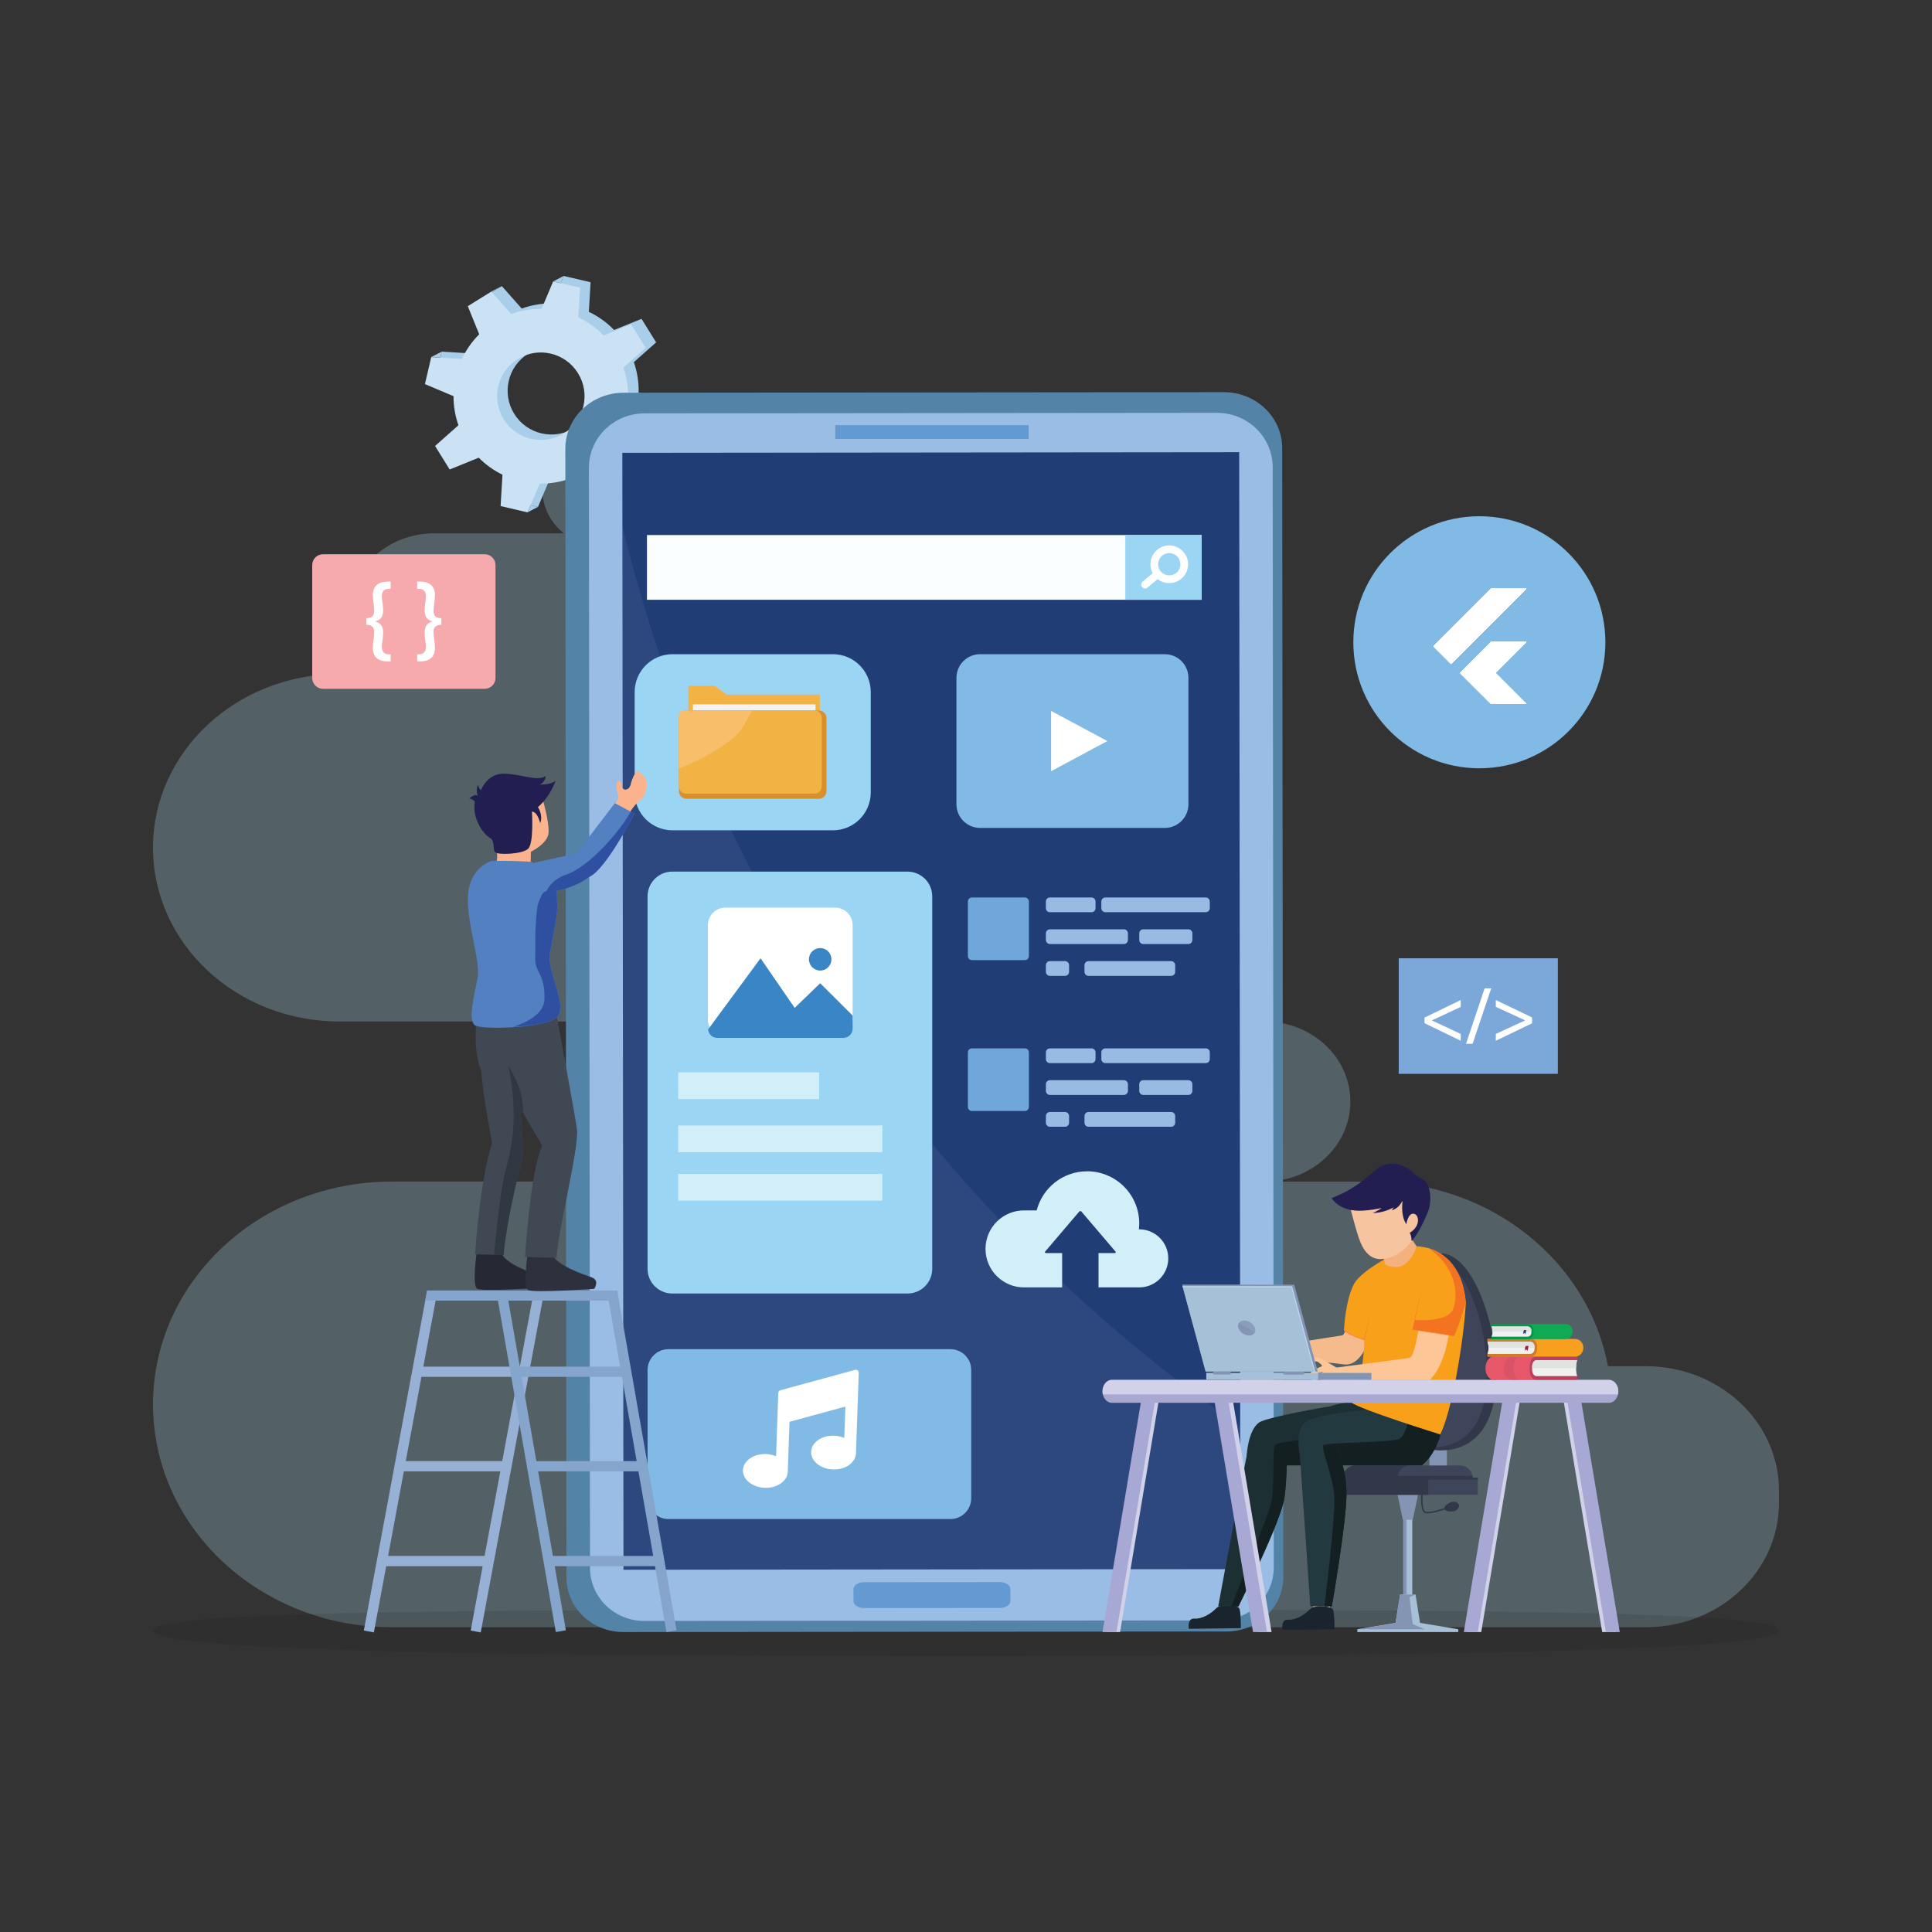 <?xml version="1.0" encoding="UTF-8"?> <!-- Generator: Adobe Illustrator 27.1.1, SVG Export Plug-In . SVG Version: 6.00 Build 0) --> <svg xmlns="http://www.w3.org/2000/svg" xmlns:xlink="http://www.w3.org/1999/xlink" version="1.1" id="Layer_1" x="0px" y="0px" viewBox="0 0 1080 1080" style="enable-background:new 0 0 1080 1080;" xml:space="preserve"><rect x="0" y="0" width="1080" height="1080" fill="#333333" stroke="none"/> <style type="text/css"> .st0{opacity:0.41;} .st1{opacity:0.65;fill:#AFE2F8;} .st2{opacity:0.15;fill:#231F20;} .st3{fill:#A9CEE9;} .st4{fill:#CAE2F3;} .st5{fill:#81BAE5;} .st6{fill:#F6AAAD;} .st7{fill:#FFFFFF;} .st8{fill:#7CA8D9;} .st9{fill:#5483A8;} .st10{fill:#99BDE4;} .st11{fill:#203D76;} .st12{fill:#639AD2;} .st13{opacity:0.06;fill:#FFFFFF;} .st14{fill:#9AD5F4;} .st15{fill:#D2EEF8;} .st16{fill:#3A85C6;} .st17{fill:#F3B344;} .st18{fill:#F2F2F2;} .st19{fill:#D8902F;} .st20{fill:#F8BE69;} .st21{fill:#FBFEFF;} .st22{fill:#97BBE3;} .st23{fill:#70A7DA;} .st24{fill:#97B0D6;} .st25{fill:#85A5CC;} .st26{fill:#262934;} .st27{fill:#2E313D;} .st28{fill:#FADDB8;} .st29{fill:#FAB38C;} .st30{fill:#404853;} .st31{fill:#5280C1;} .st32{fill:#303841;} .st33{fill:#221E52;} .st34{fill:#2F50A0;} .st35{fill:#A6C0D7;} .st36{fill:#8495B4;} .st37{fill:#3E445A;} .st38{fill:#32384A;} .st39{fill:#FCCFC0;} .st40{fill:#1A242E;} .st41{fill:#F6BB8C;} .st42{fill:#1C3034;} .st43{fill:#131F21;} .st44{fill:#223A3F;} .st45{fill:#F9A01B;} .st46{fill:#FCC697;} .st47{fill:#F37321;} .st48{fill:#F3B17F;} .st49{fill:#E0BC9B;} .st50{fill:#D1D1E9;} .st51{fill:#A8A8D4;} .st52{fill:#A8A8D1;} .st53{opacity:0.2;fill:#A6C0D7;} .st54{fill:#BBD6F0;} .st55{fill:#E7576A;} .st56{opacity:0.46;fill:#C94F64;} .st57{fill:#BD3E5D;} .st58{fill:#EEF1EF;} .st59{opacity:0.83;fill:#DDE0DD;} .st60{fill:#F89F1E;} .st61{fill:#CF7B29;} .st62{fill:#A11C3C;} .st63{fill:#10AA53;} .st64{fill:#009748;} .st65{fill:#224093;} .st66{fill:#F7C4A0;} .st67{clip-path:url(#SVGID_00000084495181356930365650000011650958402592979341_);} .st68{clip-path:url(#SVGID_00000040554496940897151380000000884048997871087020_);fill:#FFFFFF;} .st69{clip-path:url(#SVGID_00000080176260333929251920000016665009844739847103_);fill:#FFFFFF;} .st70{clip-path:url(#SVGID_00000044177608886975908290000012941747288191430072_);fill:#FFFFFF;} .st71{clip-path:url(#SVGID_00000004537765026555506950000003696400886957050529_);} </style> <g> <g> <g> <g class="st0"> <path class="st1" d="M85.54,473.87L85.54,473.87c0-53.65,46.65-97.15,104.2-97.15h21.74c-10.17-8.21-16.61-20.32-16.61-33.84v0 c0-24.71,21.49-44.75,47.99-44.75h72.34c-7.32-5.87-11.97-14.55-11.97-24.26c0-17.68,15.38-32.02,34.34-32.02h181.64 c18.97,0,34.34,14.33,34.34,32.02s-15.38,32.02-34.34,32.02H451.2c-12.66,8.06-20.98,21.61-20.98,36.99v0 c0,13.52,6.44,25.63,16.61,33.84h111.86c57.55,0,104.2,43.5,104.2,97.15l0,0c0,53.65-46.65,97.15-104.2,97.15h148.18 c26.51,0,47.99,20.03,47.99,44.75c0,24.71-21.49,44.75-47.99,44.75h60.38c65.97,0,120.73,44.59,131.59,103.2h21.14 c41.13,0,74.48,31.09,74.48,69.44v7.03c0,38.35-33.34,69.44-74.48,69.44H767.24H267.38h-48.25 c-73.78,0-133.59-55.77-133.59-124.56v0c0-68.79,59.81-124.56,133.59-124.56h233.87c-26.51,0-47.99-20.03-47.99-44.75 c0-24.71,21.49-44.75,47.99-44.75H189.74C132.19,571.02,85.54,527.53,85.54,473.87z"></path> <path class="st1" d="M616.54,305.9c-17.23,0-31.2-14.34-31.2-32.02c0-17.68,13.97-32.02,31.2-32.02 c17.23,0,31.2,14.33,31.2,32.02C647.74,291.56,633.77,305.9,616.54,305.9z"></path> </g> <path class="st2" d="M994.46,911.45c0,11.89-208.03,14.28-459.02,14.28c-250.99,0-449.89-2.39-449.89-14.28 c0-11.89,203.38-11.52,454.37-11.52C790.91,899.93,994.46,899.56,994.46,911.45z"></path> </g> <g> <g> <path class="st3" d="M357.01,219.45c0.12-5.7-0.75-11.47-2.68-17.02l12.45-11.04l-8.16-13.15l-15.34,6.22 c-4.12-4.27-8.92-7.67-14.12-10.14l0.99-16.54l-15.06-3.53l-6.48,15.34c-5.7-0.05-11.44,0.89-16.97,2.89l-11.12-12.55 l-13.15,8.16l6.38,15.73c-4.07,4.05-7.33,8.73-9.7,13.78l-17.12-1.03l-3.53,15.07l15.98,6.76c-0.01,5.45,0.89,10.95,2.76,16.25 l-13.07,11.59l8.16,13.15l16.25-6.6c3.91,3.96,8.41,7.15,13.26,9.52l-1.05,17.52l15.06,3.53l6.8-16.08 c5.46,0.08,10.96-0.76,16.29-2.56l11.5,12.97l13.15-8.16l-6.44-15.88c4.15-3.99,7.49-8.61,9.95-13.61l16.93,1.02l3.53-15.07 L357.01,219.45z M321.09,239.21c-11.47,7.12-26.53,3.59-33.65-7.89c-7.12-11.47-3.59-26.54,7.88-33.66 c11.47-7.12,26.53-3.59,33.65,7.89C336.08,217.02,332.56,232.09,321.09,239.21z"></path> <path class="st4" d="M351.14,222.5c0.12-5.7-0.75-11.47-2.68-17.02l12.45-11.04l-8.16-13.15l-15.34,6.23 c-4.12-4.27-8.92-7.67-14.12-10.14l0.99-16.54l-15.06-3.53l-6.48,15.34c-5.7-0.05-11.44,0.89-16.97,2.89l-11.12-12.55 l-13.15,8.16l6.38,15.73c-4.08,4.05-7.33,8.73-9.7,13.78l-17.12-1.03l-3.53,15.07l15.98,6.76c-0.01,5.45,0.89,10.95,2.76,16.25 l-13.07,11.59l8.16,13.15l16.26-6.6c3.91,3.96,8.41,7.15,13.26,9.52l-1.05,17.52l15.06,3.53l6.8-16.08 c5.46,0.08,10.96-0.76,16.29-2.56l11.5,12.97l13.14-8.16l-6.44-15.88c4.15-3.99,7.49-8.61,9.95-13.61l16.93,1.02l3.53-15.07 L351.14,222.5z M315.21,242.26c-11.47,7.12-26.53,3.59-33.65-7.89c-7.12-11.47-3.59-26.54,7.88-33.66 c11.47-7.12,26.53-3.59,33.65,7.89C330.21,220.07,326.68,235.14,315.21,242.26z"></path> <polygon class="st3" points="241.06,199.61 246.15,199.92 246.93,196.56 "></polygon> <polygon class="st3" points="309.22,157.31 315.09,154.26 313.39,158.29 "></polygon> <polygon class="st3" points="274.64,162.98 280.52,159.93 274.98,163.37 "></polygon> </g> <polygon class="st3" points="294.89,286.4 300.76,283.35 296.59,282.37 "></polygon> <polygon class="st3" points="363.05,244.1 368.92,241.05 363.84,240.74 "></polygon> <polygon class="st3" points="329.47,280.73 335.34,277.68 335,277.29 "></polygon> </g> <g> <circle class="st5" cx="826.97" cy="359.03" r="70.45"></circle> <g> <path class="st6" d="M270.94,309.82h-90.36c-3.34,0-6.05,2.71-6.05,6.05V379c0,3.34,2.71,6.05,6.05,6.05h90.36 c3.34,0,6.05-2.71,6.05-6.05v-63.13C276.98,312.53,274.28,309.82,270.94,309.82z"></path> <g> <path class="st7" d="M204.79,345.59c3.92-0.06,4.36-2.18,4.36-3.97c0-1.45-0.17-2.96-0.34-4.47c-0.22-1.57-0.39-3.08-0.39-4.53 c0-5.26,3.36-7.49,8.33-7.49h1.62v4.03h-1.01c-2.91,0-3.91,1.62-3.91,4.36c0,1.12,0.17,2.29,0.39,3.52 c0.11,1.23,0.34,2.57,0.34,4.03c0.06,3.91-1.62,5.59-4.47,6.26v0.11c2.85,0.67,4.53,2.4,4.47,6.32c0,1.51-0.22,2.85-0.34,4.08 c-0.22,1.23-0.39,2.4-0.39,3.52c0,2.8,1.12,4.42,3.91,4.42h1.01v3.97h-1.62c-4.87,0-8.33-2.01-8.33-7.66 c0-1.4,0.17-2.96,0.39-4.47c0.17-1.51,0.34-2.96,0.34-4.42c0-1.62-0.45-3.91-4.36-3.97V345.59z"></path> <path class="st7" d="M246.72,349.22c-3.86,0.06-4.36,2.35-4.36,3.97c0,1.45,0.22,2.91,0.39,4.42c0.17,1.51,0.39,3.08,0.39,4.47 c0,5.65-3.47,7.66-8.33,7.66h-1.62v-3.97h1.01c2.8-0.06,3.86-1.62,3.86-4.42c0-1.12-0.17-2.29-0.34-3.52 c-0.17-1.23-0.34-2.57-0.34-4.08c-0.06-3.92,1.62-5.65,4.42-6.32v-0.11c-2.8-0.67-4.47-2.35-4.42-6.26 c0-1.45,0.17-2.8,0.34-4.03c0.17-1.23,0.34-2.41,0.34-3.52c0-2.74-1.01-4.31-3.86-4.36h-1.01v-4.03h1.62 c4.98,0,8.33,2.24,8.33,7.49c0,1.45-0.22,2.96-0.39,4.53c-0.17,1.51-0.39,3.02-0.39,4.47c0,1.79,0.5,3.91,4.36,3.97V349.22z"></path> </g> </g> <g> <rect x="781.89" y="535.69" class="st8" width="88.95" height="64.6"></rect> <g> <path class="st7" d="M796.29,568.86l20.27-9.83v3.85l-16.08,7.48v0.09l16.08,7.53v3.81l-20.27-9.83V568.86z"></path> <path class="st7" d="M819.5,583.49l10.43-31h3.68l-10.43,31H819.5z"></path> <path class="st7" d="M856.44,572.03l-20.27,9.75v-3.81l16.34-7.53v-0.09l-16.34-7.53v-3.8l20.27,9.75V572.03z"></path> </g> </g> <g> <g> <path class="st9" d="M348.42,912.32L685.67,912c17.53-0.02,31.72-13.67,31.71-30.49l-0.62-631.04 c-0.02-17.27-14.62-31.26-32.61-31.24l-335.57,0.31c-17.99,0.02-32.56,14.03-32.55,31.3l0.62,631.04 C316.67,898.71,330.89,912.34,348.42,912.32z"></path> <path class="st10" d="M360.18,906.12l321.56-0.3c16.75-0.02,30.32-13.29,30.31-29.65l-0.6-615.02 c-0.02-16.79-13.97-30.39-31.17-30.38l-319.96,0.3c-17.2,0.02-31.13,13.64-31.11,30.44l0.61,615.02 C329.83,892.89,343.43,906.14,360.18,906.12z"></path> <rect x="348.21" y="252.96" transform="matrix(1 -1.029170e-03 1.029170e-03 1 -0.581 0.536)" class="st11" width="344.83" height="624.36"></rect> <rect x="466.93" y="237.66" class="st12" width="108.06" height="7.71"></rect> <path class="st12" d="M482.87,898.91l76.2-0.07c3.18,0,5.76-1.76,5.76-3.92l-0.01-6.59c0-2.16-2.59-3.91-5.77-3.91l-76.2,0.07 c-3.18,0-5.76,1.76-5.76,3.92l0.01,6.59C477.1,897.16,479.69,898.91,482.87,898.91z"></path> <path class="st13" d="M347.97,294.5c17.04,69.85,53.24,180.45,134.86,295.1c72.93,102.45,154.03,168.66,210.4,207.77 c0.02,26.58,0.04,53.16,0.07,79.74l-344.83,0.38L347.97,294.5z"></path> </g> <g> <path class="st5" d="M651.1,462.82h-103.2c-7.31,0-13.24-5.93-13.24-13.24v-70.65c0-7.31,5.93-13.24,13.24-13.24h103.2 c7.31,0,13.24,5.93,13.24,13.24v70.65C664.34,456.89,658.42,462.82,651.1,462.82z"></path> <polygon class="st7" points="587.57,397.4 587.57,431.11 619.02,414.25 "></polygon> </g> <g> <path class="st5" d="M531.29,754.2H373.64c-6.43,0-11.64,5.21-11.64,11.64v71.66c0,6.43,5.21,11.65,11.64,11.65h47.48h37.78 h72.39c6.43,0,11.64-5.21,11.64-11.65v-71.66C542.94,759.41,537.73,754.2,531.29,754.2z"></path> <path class="st7" d="M477.98,765.77l-41.69,11.37c-0.7,0.19-1.19,0.81-1.22,1.54l-0.63,18l-0.6,17.38 c-1.69-0.72-3.61-1.16-5.67-1.23c-6.92-0.24-12.68,3.79-12.86,9c-0.18,5.21,5.28,9.63,12.2,9.87c6.92,0.24,12.68-3.79,12.86-9 l0.97-27.9l31.23-8.52l-0.61,17.51c-1.69-0.72-3.61-1.16-5.67-1.23c-6.92-0.24-12.68,3.79-12.86,9 c-0.18,5.21,5.28,9.63,12.2,9.87c6.92,0.24,12.68-3.79,12.86-9l0.97-28.03l0.59-16.98 C480.11,766.31,479.06,765.48,477.98,765.77z"></path> </g> <g> <path class="st14" d="M507.32,723.08H375.8c-7.62,0-13.81-6.18-13.81-13.81V501.05c0-7.62,6.18-13.81,13.8-13.81h131.52 c7.62,0,13.81,6.18,13.81,13.81v208.23C521.13,716.9,514.95,723.08,507.32,723.08z"></path> <g> <rect x="379.12" y="599.45" class="st15" width="78.82" height="14.96"></rect> <rect x="379.12" y="629.14" class="st15" width="114.11" height="14.96"></rect> <rect x="379.12" y="656.21" class="st15" width="114.11" height="14.96"></rect> </g> <g> <path class="st7" d="M466.84,579.7h-61.34c-5.4,0-9.79-4.38-9.79-9.79v-52.76c0-5.4,4.38-9.79,9.79-9.79h61.34 c5.4,0,9.79,4.38,9.79,9.79v52.76C476.63,575.32,472.25,579.7,466.84,579.7z"></path> <path class="st16" d="M458.48,549.63l-14.24,13.79l-19.09-27.74l-29.33,39.79c0.26,2.63,2.4,4.71,5.1,4.71h70.51 c2.87,0,5.2-2.33,5.2-5.2v-7.27L458.48,549.63z"></path> <path class="st16" d="M464.78,536.26c0,3.47-2.82,6.29-6.29,6.29c-3.47,0-6.29-2.82-6.29-6.29c0-3.47,2.82-6.29,6.29-6.29 C461.97,529.97,464.78,532.79,464.78,536.26z"></path> </g> </g> <g> <path class="st14" d="M465.61,464.15h-89.68c-11.68,0-21.15-9.47-21.15-21.15v-56.15c0-11.68,9.47-21.15,21.15-21.15h89.68 c11.68,0,21.15,9.47,21.15,21.15v56.15C486.76,454.67,477.29,464.15,465.61,464.15z"></path> <g> <polygon class="st17" points="458.28,446.52 384.78,446.52 384.78,388.27 384.78,383.32 399.39,383.32 406.16,388.27 458.28,388.27 "></polygon> <rect x="387.35" y="393.74" class="st18" width="68.53" height="3.46"></rect> <path class="st19" d="M457.78,446.52h-74.02c-2.32,0-4.21-1.88-4.21-4.21v-40.9c0-2.32,1.88-4.21,4.21-4.21h74.02 c2.32,0,4.21,1.88,4.21,4.21v40.9C461.98,444.63,460.1,446.52,457.78,446.52z"></path> <path class="st17" d="M455.36,443.63h-71.8c-2.22,0-4.02-1.8-4.02-4.02v-38.4c0-2.22,1.8-4.02,4.02-4.02h71.8 c2.22,0,4.02,1.8,4.02,4.02v38.4C459.38,441.83,457.58,443.63,455.36,443.63z"></path> <path class="st20" d="M410.68,411.78c4.84-4.24,6.85-9.88,9.89-14.58h-38.9c-1.18,0-2.13,0.95-2.13,2.13v30.42 C385.91,426.8,399.61,421.47,410.68,411.78z"></path> </g> </g> <g> <g> <rect x="361.66" y="299.1" class="st21" width="310.09" height="36.18"></rect> <rect x="629.06" y="299.1" class="st14" width="42.69" height="36.18"></rect> </g> <g> <path class="st7" d="M660.39,323.49c4.45-3.73,5.03-10.39,1.29-14.83c-3.73-4.45-10.39-5.03-14.83-1.29 c-3.88,3.26-4.82,8.75-2.5,13.05l-5.63,4.73c-0.91,0.76-1.03,2.12-0.26,3.03c0.76,0.91,2.12,1.03,3.03,0.26l5.63-4.73 C650.94,326.72,656.51,326.75,660.39,323.49z M648.85,319.43c-2.21-2.63-1.87-6.57,0.77-8.78c2.63-2.21,6.57-1.87,8.78,0.76 c2.21,2.63,1.87,6.57-0.77,8.78C655,322.41,651.06,322.06,648.85,319.43z"></path> </g> </g> <g> <path class="st22" d="M610.16,509.94h-23.25c-1.25,0-2.26-1.01-2.26-2.26v-3.73c0-1.25,1.01-2.26,2.26-2.26h23.25 c1.25,0,2.26,1.01,2.26,2.26v3.73C612.42,508.93,611.41,509.94,610.16,509.94z"></path> <path class="st22" d="M674.02,509.94h-56.11c-1.25,0-2.26-1.01-2.26-2.26v-3.73c0-1.25,1.01-2.26,2.26-2.26h56.11 c1.25,0,2.26,1.01,2.26,2.26v3.73C676.28,508.93,675.27,509.94,674.02,509.94z"></path> <path class="st22" d="M595.36,545.52h-8.45c-1.25,0-2.26-1.01-2.26-2.26v-3.73c0-1.25,1.01-2.26,2.26-2.26h8.45 c1.25,0,2.26,1.01,2.26,2.26v3.73C597.62,544.51,596.6,545.52,595.36,545.52z"></path> <path class="st22" d="M654.68,545.52h-46.19c-1.25,0-2.26-1.01-2.26-2.26v-3.73c0-1.25,1.01-2.26,2.26-2.26h46.19 c1.25,0,2.26,1.01,2.26,2.26v3.73C656.94,544.51,655.92,545.52,654.68,545.52z"></path> <path class="st22" d="M628.27,527.73h-41.36c-1.25,0-2.26-1.01-2.26-2.26v-3.73c0-1.25,1.01-2.26,2.26-2.26h41.36 c1.25,0,2.26,1.01,2.26,2.26v3.73C630.53,526.72,629.51,527.73,628.27,527.73z"></path> <path class="st22" d="M664.28,527.73h-25.17c-1.25,0-2.26-1.01-2.26-2.26v-3.73c0-1.25,1.01-2.26,2.26-2.26h25.17 c1.25,0,2.26,1.01,2.26,2.26v3.73C666.54,526.72,665.53,527.73,664.28,527.73z"></path> <path class="st23" d="M572.9,536.71h-29.59c-1.25,0-2.26-1.01-2.26-2.26v-30.49c0-1.25,1.01-2.26,2.26-2.26h29.59 c1.25,0,2.26,1.01,2.26,2.26v30.49C575.16,535.69,574.15,536.71,572.9,536.71z"></path> </g> <g> <path class="st22" d="M610.16,594.29h-23.25c-1.25,0-2.26-1.01-2.26-2.26v-3.73c0-1.25,1.01-2.26,2.26-2.26h23.25 c1.25,0,2.26,1.01,2.26,2.26v3.73C612.42,593.27,611.41,594.29,610.16,594.29z"></path> <path class="st22" d="M674.02,594.29h-56.11c-1.25,0-2.26-1.01-2.26-2.26v-3.73c0-1.25,1.01-2.26,2.26-2.26h56.11 c1.25,0,2.26,1.01,2.26,2.26v3.73C676.28,593.27,675.27,594.29,674.02,594.29z"></path> <path class="st22" d="M595.36,629.87h-8.45c-1.25,0-2.26-1.01-2.26-2.26v-3.73c0-1.25,1.01-2.26,2.26-2.26h8.45 c1.25,0,2.26,1.01,2.26,2.26v3.73C597.62,628.85,596.6,629.87,595.36,629.87z"></path> <path class="st22" d="M654.68,629.87h-46.19c-1.25,0-2.26-1.01-2.26-2.26v-3.73c0-1.25,1.01-2.26,2.26-2.26h46.19 c1.25,0,2.26,1.01,2.26,2.26v3.73C656.94,628.85,655.92,629.87,654.68,629.87z"></path> <path class="st22" d="M628.27,612.08h-41.36c-1.25,0-2.26-1.01-2.26-2.26v-3.73c0-1.25,1.01-2.26,2.26-2.26h41.36 c1.25,0,2.26,1.01,2.26,2.26v3.73C630.53,611.06,629.51,612.08,628.27,612.08z"></path> <path class="st22" d="M664.28,612.08h-25.17c-1.25,0-2.26-1.01-2.26-2.26v-3.73c0-1.25,1.01-2.26,2.26-2.26h25.17 c1.25,0,2.26,1.01,2.26,2.26v3.73C666.54,611.06,665.53,612.08,664.28,612.08z"></path> <path class="st23" d="M572.9,621.05h-29.59c-1.25,0-2.26-1.01-2.26-2.26V588.3c0-1.25,1.01-2.26,2.26-2.26h29.59 c1.25,0,2.26,1.01,2.26,2.26v30.49C575.16,620.04,574.15,621.05,572.9,621.05z"></path> </g> <g> <path class="st15" d="M636.84,687.2h-0.2c0.12-1.09,0.2-2.19,0.2-3.3c0-16.09-13.05-29.14-29.14-29.14 c-13.58,0-24.95,9.3-28.19,21.86h-7.08c-11.88,0-21.52,9.63-21.52,21.52v0c0,11.88,9.63,21.52,21.52,21.52h12.13h9.18v-19.2 h-8.99c-0.53,0-0.85-0.42-0.57-0.74l19.16-22.49c0.26-0.31,0.88-0.31,1.14,0l19.16,22.49c0.28,0.32-0.05,0.74-0.57,0.74h-8.99 v19.2h22.77c8.96,0,16.22-7.26,16.22-16.22C653.06,694.46,645.8,687.2,636.84,687.2z"></path> </g> <g> <g> <g> <rect x="187.07" y="813.97" transform="matrix(0.183 -0.983 0.983 0.183 -571.245 946.428)" class="st24" width="193.19" height="5.71"></rect> </g> <g> <rect x="127.35" y="813.97" transform="matrix(0.183 -0.983 0.983 0.183 -620.054 887.709)" class="st24" width="193.19" height="5.71"></rect> </g> <g> <rect x="231.32" y="763.96" class="st24" width="60.38" height="5.71"></rect> </g> <g> <rect x="294.32" y="720.41" transform="matrix(0.985 -0.172 0.172 0.985 -136.273 63.406)" class="st25" width="5.71" height="192.83"></rect> </g> <g> <rect x="356.19" y="720.41" transform="matrix(0.985 -0.172 0.172 0.985 -135.344 74.062)" class="st25" width="5.71" height="192.83"></rect> </g> <g> <rect x="286.73" y="763.96" class="st25" width="61.41" height="5.71"></rect> </g> <g> <rect x="297.66" y="816.77" class="st25" width="59.91" height="5.71"></rect> </g> <g> <rect x="306.94" y="869.79" class="st25" width="60.49" height="5.71"></rect> </g> <g> <rect x="221.17" y="816.77" class="st24" width="61.98" height="5.71"></rect> </g> <g> <rect x="212.62" y="869.79" class="st24" width="60.68" height="5.71"></rect> </g> <polygon class="st25" points="237.73,727.07 345.24,727.07 345.24,721.37 238.8,721.37 "></polygon> </g> <g> <path class="st26" d="M266.55,699.62c0,0-2.88,19.15,0.28,20.83c3.16,1.68,36.86-0.68,36.86-0.68s3.32-4.72-1.44-6.44 c-4.76-1.72-20.5-6.92-22.02-13.36L266.55,699.62z"></path> <path class="st27" d="M295.02,700.33c0,0-2.88,19.15,0.28,20.83c3.16,1.68,36.86-0.68,36.86-0.68s3.32-4.72-1.44-6.44 c-4.76-1.72-20.5-6.92-22.02-13.36L295.02,700.33z"></path> <path class="st28" d="M277.05,547.55c0,0,1.9,3.32,4.47,5.99c2.57,2.67,8.74,3.73,2.75,8.24c-6.04,4.54-7.5-0.22-8.24-2.16 c-1.11-2.92,0.77-1.53-1.16-3.53c-1.93-2-3.15-5.97-3.15-5.97L277.05,547.55z"></path> <path class="st29" d="M303.72,448.19c0,0,3.12,10.54,2.96,16.95c-0.16,6.4-9.89,10.97-9.89,10.97l-0.14,5.6l-18.92-0.47 c0,0,0.37-3.03,0.11-4.32C277.58,475.62,292.31,448.65,303.72,448.19z"></path> <path class="st30" d="M281.54,701.57l-16.01-0.4c0,0,2.64-41.58,9.57-62.23c0,0-4.98-24.95-6.18-41c0,0-4.6-8.12-2.48-28.89 l44.86-0.48c0,0,9.88,53.11,11.24,62.75c1.36,9.64-11.09,58.99-11.41,71.79l-17.61-0.44c0,0,2.8-47.98,9.57-62.23 c0,0-7.68-13.01-12.29-21.13c0,0,2.56,25.69,0.84,30.45S282.76,684.78,281.54,701.57z"></path> <path class="st31" d="M307.38,533.23c1.84-9.56,3.84-21.71,3.84-21.71s0.02-0.21,0.05-0.53c0.23-2.17,0.28-4.39,0.15-6.57 c-0.01-0.21-0.02-0.34-0.02-0.35c0.11-17.49-10.86-19.06-10.86-19.06s0.01-0.01,0.02-0.01l-3.11-3.27l-22.41-0.56 c0,0-11.29,2.92-13.25,17.29c-1.96,14.37,7.04,38.62,5.2,48.18c-1.84,9.56-5.93,24.7-0.92,26.82c5,2.12,38.66,1.36,45.22-4.88 C317.86,562.32,305.54,542.8,307.38,533.23z"></path> <path class="st32" d="M291.65,649.77c1.72-4.76-0.84-30.45-0.84-30.45c0.46,0.81,0.95,1.67,1.46,2.56v0 c1.04-12.67-8.08-25.95-8.08-25.95c5.72,27.37,2.08,44.9-1.44,57.63c-3.52,12.73-6.59,47.89-6.59,47.89l5.38,0.13 C282.76,684.78,289.93,654.53,291.65,649.77z"></path> <path class="st33" d="M310.6,436.4c-2.46,2.34-8.86,2.18-8.86,2.18c3.24-1.52,3.32-4.72,3.32-4.72 c-4.88,3.08-13.59-1.14-23.19-1.38c-9.6-0.24-13.05,9.28-13.05,9.28c-1.56-1.64-1.52-3.24-1.52-3.24 c-1.68,3.16-0.16,6.4-0.16,6.4c-1.56-1.64-4.84,1.48-4.84,1.48c1.6,0.04,3.16,1.68,3.16,1.68c-1.84,9.56,5.14,18.55,8.3,20.23 c3.16,1.68,1.44,6.44,3,8.08c1.56,1.64,15.19,1.18,18.47-1.94c3.28-3.12,2.12-20.77,2.12-20.77c3.2,0.08,4.64,6.52,4.64,6.52 c1.72-4.75-1.29-8.98-1.3-9.01C307.93,444.95,310.6,436.4,310.6,436.4z"></path> <path class="st29" d="M343.3,450.04c0,0,2.64-2.9,2.27-4.84c-0.34-1.75-0.19-1.14-0.38-1.88c-0.07-0.25-0.16-0.77-0.16-0.77 s-0.95-4.78,0.26-5.7c1.2-0.92,2.29-0.11,2.33,2.5c0.04,2.61,3.98,3.15,4.94-0.93c0.97-4.08,3.38-8.4,4.5-7.11 c1.12,1.29-0.28,4.55-0.28,4.55s0.16,0.08,0.47-0.77c0.3-0.85,0.2-3.21,0.74-2.87c0.54,0.35,4.18,2.33,3.46,7.95 c-0.72,5.62-4.01,7.63-5.24,8.64c-1.23,1.01-4.66,5.46-4.9,7.31C351.3,456.11,342.63,453.17,343.3,450.04z"></path> <path class="st31" d="M285.03,493.36c0,0,2.79-8.65,14.61-11.32c11.97-2.7,22.52-4.88,22.52-4.88l21.55-28.17l10.92,5.83 c0,0-16.04,31.39-25.13,35.27C326.09,493.02,304.21,506.27,285.03,493.36z"></path> <path class="st34" d="M315.45,489.28c14.09-4.2,31.73-25.59,37.14-35.55l2.04,1.09c0,0-16.04,31.39-25.13,35.27 c-0.83,0.71-2.76,2.03-5.46,3.44c-4.62,2.35-11.35,4.87-18.84,5.15C308.35,491.65,315.45,489.28,315.45,489.28z"></path> <path class="st34" d="M311.42,504.42c0.13,2.18,0.07,4.4-0.15,6.57c-0.03,0.32-0.06,0.53-0.06,0.53s-0.09,0.57-0.25,1.51 c-0.05,0.27-0.1,0.58-0.15,0.93c-0.04,0.26-0.09,0.52-0.14,0.82c0,0.02-0.01,0.04-0.01,0.06c-0.09,0.52-0.18,1.09-0.29,1.7 c-0.07,0.39-0.14,0.8-0.21,1.23c-0.05,0.28-0.1,0.56-0.15,0.85c-0.11,0.65-0.23,1.33-0.35,2.04 c-0.04,0.26-0.09,0.53-0.14,0.79c-0.14,0.81-0.29,1.63-0.44,2.48c-0.01,0.03-0.01,0.06-0.02,0.09 c-0.01,0.07-0.03,0.14-0.04,0.21c-0.14,0.8-0.29,1.6-0.43,2.41c-0.01,0.08-0.03,0.15-0.04,0.23c-0.03,0.17-0.06,0.33-0.09,0.5 c-0.15,0.81-0.3,1.62-0.44,2.42c-0.05,0.25-0.09,0.49-0.14,0.73c-0.17,0.91-0.34,1.82-0.51,2.7c0,0,0,0.01,0,0.01 c-0.15,0.8-0.18,1.69-0.15,2.62c0.01,0.23,0.02,0.47,0.03,0.71c0.22,3.22,1.26,7.02,2.44,10.91c0.22,0.73,0.44,1.46,0.66,2.19 c0.16,0.51,0.31,1.01,0.46,1.52c0.21,0.71,0.42,1.41,0.62,2.11c0.09,0.33,0.19,0.66,0.28,0.98c0.54,1.94,0.98,3.81,1.25,5.56 c0.04,0.27,0.06,0.52,0.09,0.78c0.07,0.6,0.12,1.18,0.15,1.74c0.01,0.28,0.01,0.55,0.01,0.82c-0.01,0.54-0.06,1.04-0.13,1.53 c-0.03,0.22-0.05,0.46-0.1,0.67c-0.15,0.67-0.35,1.31-0.66,1.87c-0.27,0.49-0.61,0.93-1.02,1.33 c-0.17,0.16-0.43,0.3-0.64,0.46c-0.24,0.18-0.45,0.36-0.73,0.53c-0.11,0.07-0.22,0.13-0.33,0.2c-0.1,0.06-0.24,0.11-0.34,0.16 c-0.43,0.22-0.88,0.45-1.39,0.65c-0.19,0.08-0.4,0.15-0.6,0.23c-0.26,0.1-0.54,0.18-0.81,0.27c-0.29,0.1-0.57,0.2-0.88,0.3 c-0.36,0.11-0.73,0.22-1.11,0.32c-0.52,0.14-1.05,0.28-1.61,0.41c-0.43,0.1-0.85,0.2-1.3,0.29c-0.12,0.02-0.24,0.05-0.37,0.07 c-0.53,0.11-1.07,0.22-1.63,0.32c-0.02,0-0.05,0.01-0.07,0.01c-3.92,0.57-8.24,0.99-12.57,1.26 c8.24-2.77,17.24-7.58,17.43-15.45c0.36-14.58-5.34-14.72-5.14-22.82c0.2-8.1-0.46-13.85,1.04-27.91 c0.4-3.75,2.94-8.13,2.94-8.13s1.13-2.61,7.61-2.31c0,0,0,0,0,0c0.18,0.9,0.32,1.86,0.42,2.88c0.01,0.09,0.02,0.18,0.03,0.27 c0.1,1.08,0.16,2.24,0.15,3.49c0,0.01,0.01,0.15,0.02,0.33C311.42,504.41,311.42,504.41,311.42,504.42z"></path> </g> </g> <g> <g> <g id="chair_3_"> <rect x="747.85" y="866.26" transform="matrix(-1.836970e-16 1 -1 -1.836970e-16 1655.74 81.792)" class="st35" width="78.24" height="5.02"></rect> <rect x="746.26" y="867.85" transform="matrix(-1.836970e-16 1 -1 -1.836970e-16 1654.147 83.385)" class="st36" width="78.24" height="1.83"></rect> <polygon class="st36" points="789.72,849.63 793.71,830.81 780.23,830.81 784.23,849.63 "></polygon> <polygon class="st35" points="758.75,912.32 815.2,912.32 815.2,910.77 792.52,906.98 781.42,906.98 758.75,910.77 "></polygon> <polygon class="st35" points="780.1,907.41 793.85,907.41 791.29,891.37 782.65,891.37 "></polygon> <polygon class="st36" points="791.29,891.37 782.65,891.37 780.1,907.41 758.75,910.77 796.38,910.77 789.72,907.89 787.93,892.79 "></polygon> <rect x="799.05" y="805.2" transform="matrix(-1 -1.224647e-16 1.224647e-16 -1 1607.872 1625.051)" class="st36" width="9.76" height="14.65"></rect> <path class="st37" d="M750.69,826.31h72.58l0,0c0-3.92-3.18-7.1-7.1-7.1h-58.38C753.86,819.2,750.69,822.38,750.69,826.31 L750.69,826.31z"></path> <path class="st38" d="M757.78,819.2h30.52c-3.92,0-7.1,3.18-7.1,7.1h-30.52C750.69,822.38,753.86,819.2,757.78,819.2z"></path> <path class="st38" d="M823.15,825.06c0.07,0.4,0.12,0.82,0.12,1.24h-72.58c0-0.42,0.04-0.84,0.12-1.24H823.15z"></path> <rect x="747.85" y="826.02" transform="matrix(-1 -1.224647e-16 1.224647e-16 -1 1573.949 1661.63)" class="st37" width="78.26" height="9.59"></rect> <rect x="747.85" y="826.02" transform="matrix(-1 -1.224647e-16 1.224647e-16 -1 1546.266 1661.63)" class="st38" width="50.57" height="9.59"></rect> <rect x="747.85" y="826.02" transform="matrix(-1 -1.224647e-16 1.224647e-16 -1 1573.949 1653.197)" class="st38" width="78.26" height="1.15"></rect> <g> <path class="st38" d="M774.53,768.38c0,30.4,13.86,42.4,30.96,42.4c17.1,0,30.96-12,30.96-42.4 c0-30.4-13.86-67.7-30.96-67.7C788.39,700.68,774.53,737.97,774.53,768.38z"></path> <path class="st37" d="M771.42,767.96c0,29.39,13.4,40.99,29.93,40.99c16.53,0,29.93-11.6,29.93-40.99 s-13.4-65.45-29.93-65.45C784.82,702.51,771.42,738.57,771.42,767.96z"></path> </g> <path class="st38" d="M797.92,846.01c3.55,0,10.6-2.42,11.5-2.73c0.22-0.08,0.33-0.32,0.26-0.53 c-0.08-0.22-0.32-0.33-0.53-0.26c-2.74,0.96-10.29,3.28-12.27,2.56c-1.65-0.6-1.84-6.33-1.58-9.81 c0.02-0.23-0.16-0.43-0.39-0.45c-0.25,0.01-0.43,0.16-0.45,0.39c-0.07,0.98-0.64,9.64,2.13,10.66 C796.93,845.95,797.39,846.01,797.92,846.01z"></path> <path class="st38" d="M811.53,839.59c-1.83,0.48-4.53,2.43-4.16,3.85c0.38,1.42,3.69,1.78,5.52,1.29 c1.83-0.48,3.01-2.03,2.63-3.45C815.14,839.87,813.35,839.11,811.53,839.59z"></path> </g> <g> <g> <polygon class="st39" points="733.33,892.91 734.43,899.9 743.5,900.29 743.26,892.29 "></polygon> <path class="st40" d="M745.99,910.76l-29.08,0.35c0,0-1.02-6.01,3.13-5.69c4.15,0.31,9.25-2.73,12.12-5.74 c2.87-3.01,11.71-1.79,12.83-0.15C746.1,901.16,745.99,910.76,745.99,910.76z"></path> </g> <g> <polygon class="st39" points="682.97,892.19 682.09,899.3 691.16,899.69 692.27,891.7 "></polygon> <path class="st40" d="M693.65,910.16l-29.08,0.35c0,0-1.02-6.01,3.13-5.69c4.15,0.31,9.25-2.73,12.12-5.74 c2.87-3.01,11.71-1.79,12.83-0.15S693.65,910.16,693.65,910.16z"></path> </g> <path class="st41" d="M715.93,751.87c0,0,34.17-5.35,34.17-5.35c1.64,0.01,2.74-4.84,3.82-11.25l13.66,5.48 c-2.68,12.47-8.1,23.07-16.38,21.94c-11.76-1.6-36.22-3.13-36.22-3.13L715.93,751.87z"></path> <g> <path class="st42" d="M743.27,786.19c19.39-6.26,31.02,0.06,31.18,27.19l-77.52,0.23c0,0,0.61-13.78,6.81-18.37 C706.91,792.9,729.38,788.45,743.27,786.19z"></path> <path class="st43" d="M750.72,799.42c0,0-7.92,2.98-19.95,4.87c-12.03,1.89-17.42,2.05-18.67,4.14 c-1.25,2.1,0.3,22.29-1.58,31.37c-1.62,7.84-18.36,46.85-22.23,58.11h3.91c0,0,23.76-46.64,25.73-61.1 c0.98-9.48,1.46-17.64,1.46-17.64h25.48C749.78,817.93,750.72,799.42,750.72,799.42z"></path> <path class="st44" d="M806.69,785.56c0,0-0.78,19.68-6.99,28.02l-73.05,0.04c0,0-2.98-13.16,2.72-18.37 C736.14,789.05,784.43,786.08,806.69,785.56z"></path> <path class="st43" d="M752.66,834.2c-0.21-7.86-0.49-9.81-2.1-15.04h44.32c6.13-4.93,9.11-12.7,10.28-16.93l-17.84-8.12 c0,0-1.77,8.42-5.15,10.31c-3.38,1.89-40.88,1.93-42.38,3.45c-1.5,1.52,4.89,16.46,6.01,27.24 c1.13,10.78-5.45,62.79-5.45,62.79l0.01,0h4.14C744.51,897.92,753.05,848.67,752.66,834.2z"></path> <path class="st43" d="M767.9,787.82c0,0,19.36,3.28,37.27,14.42l-0.9,2.98C804.27,805.22,786.63,793.52,767.9,787.82z"></path> <path class="st42" d="M697.16,812.39c0,0-10.1,52.31-16.17,85.53h11.34c0,0,23.76-46.64,25.73-61.1 c1.97-14.46-0.04-30.36-0.04-30.36L697.16,812.39z"></path> <path class="st44" d="M726.65,813.62c0,0,3.48,51.07,5.81,84.3h12.05c0,0,8.54-49.25,8.15-63.71 c-0.39-14.46-6.21-27.75-6.21-27.75L726.65,813.62z"></path> <path class="st43" d="M752.66,834.2c0-0.01,0-0.02,0-0.02c-0.35-12.92-5.02-24.86-6.02-27.26 c-0.65,0.04-1.27,0.09-1.85,0.13l-5.22,1.89c0.13,3.88,5.23,16.65,6.23,26.18c1.13,10.78-5.45,62.79-5.45,62.79l0.01,0h4.14 c0,0,0.53-3.08,1.33-7.92C748.22,875.47,752.96,845.05,752.66,834.2z"></path> <path class="st43" d="M718.03,806.45c-2.2,0.15-4.24,0.47-5.47,1.62c-1.25,2.1-0.02,22.66-1.9,31.74 c-1.62,7.84-18.36,46.85-22.23,58.11h3.91c5.03-11.79,24.02-48.56,25.73-61.1C719.31,827.66,720.01,813.72,718.03,806.45z"></path> </g> <path class="st45" d="M762.58,748.96c-1.78-0.53-3.77-1.22-5.83-2.25c-3.1-1.54-1.86-0.6-5.47-2.88 c0,0,0.65-16.51,5.53-25.93c4.91-9.48,31.99-21.65,31.99-21.65s1.21,0.07,3.13,0.31l-0.02,0.15c0,0,0.69-0.02,1.85,0.1 c1.13,0.17,2.38,0.38,3.73,0.66c7.48,1.87,20.01,8.39,21.93,30.89c-1.35,23.15-8.02,61.15-14.33,73.49 c0,0-45.2-14.03-49.68-17.88c1.66-4.67,4.58-11.68,5.71-18.35C762.18,759.37,762.54,753.73,762.58,748.96z"></path> <path class="st46" d="M746.79,764.53c0,0,40.72-5.41,40.73-5.41c2.64,0.01,4.13-8.89,5.98-18.52l16.71,2.78 c-1.92,16.1-8.96,33.31-21.4,31.91c-14.01-1.58-43.15-3.07-43.15-3.07L746.79,764.53z"></path> <path class="st47" d="M790.94,737.85c0,0,18.44,1.69,21.41-6.21c2.97-7.89,1.73-23.22-13.73-33.85 c0.04,0.01,0.09,0.02,0.13,0.04c0.11,0.03,0.22,0.07,0.33,0.1c7.5,2.37,18.4,9.41,20.28,30.1c-0.48,1.78-0.99,3.59-1.57,5.46 c-1.53,4.91-3.21,9.37-4.89,13.37c-7.67-1.24-15.34-2.49-23.01-3.73L790.94,737.85z"></path> <path class="st47" d="M765.52,735.21c-0.18,1.16-0.42,2.31-0.66,3.46c-0.24,1.15-0.5,2.29-0.76,3.43 c-0.52,2.23-1.07,4.46-1.63,6.68c-1.41-0.4-2.8-0.9-4.17-1.46c-1.41-0.58-2.79-1.23-4.13-1.96c-1-0.54-1.96-1.14-2.9-1.78 l0,0.35c0.9,0.6,1.83,1.17,2.78,1.69c1.35,0.74,2.74,1.39,4.16,1.97c1.42,0.58,2.86,1.1,4.34,1.51l0.19,0.05l-0.02-0.16 c0.53-2.28,1.05-4.57,1.54-6.87c0.24-1.15,0.48-2.3,0.7-3.45c0.22-1.15,0.43-2.31,0.59-3.47L765.52,735.21z"></path> <path class="st48" d="M791.89,696.71l-3.8-5.7l-16.01,6.08l2.18,9.6C774.26,706.69,785.84,714.27,791.89,696.71z"></path> <g> <g> <path class="st47" d="M812.9,746.9c-3.87-0.54-7.74-1.11-11.6-1.7c-1.93-0.3-3.86-0.6-5.79-0.92 c-1.93-0.32-3.86-0.65-5.78-1.04h0l-0.14-0.03l0.03-0.15c0.83-4.14,1.72-8.26,2.71-12.36c0.49-2.05,1.01-4.09,1.57-6.12 c0.56-2.03,1.15-4.05,1.87-6.03l0.04,0.01c-0.69,1.98-1.26,4.01-1.81,6.04c-0.54,2.03-1.03,4.08-1.51,6.13 c-0.95,4.1-1.8,8.23-2.59,12.37l-0.11-0.17h0c1.91,0.41,3.83,0.76,5.76,1.1c1.92,0.34,3.85,0.66,5.78,0.98 c3.86,0.63,7.72,1.24,11.58,1.82L812.9,746.9z"></path> </g> </g> <g> <g> <path class="st46" d="M748.7,765.42c-3.57-1.94-7.65-5.11-8.87-3.83c-2.65,2.79,0.32,8.98,2.95,10.31 c2.67,1.11,6.69-0.72,6.69-0.72S752.24,767.33,748.7,765.42z"></path> <path class="st46" d="M731.31,760.72c-0.18-0.67,3.64-2.07,4.53-1.98c0.72,0.07,1.55-0.02,6.88,3.21l-3.44,1.39 c0,0-3.01-2.5-3.53-2.68C735.24,760.48,732.78,762.21,731.31,760.72z"></path> <path class="st46" d="M730.81,770.18c-0.59-0.71,2.4-3.49,3.21-3.94c1.03-0.57,1.2-1.14,6.88-3.23l-1.68,3.88 c0,0-4.07,0.99-4.55,1.29C734.2,768.48,732.14,770.6,730.81,770.18z"></path> <path class="st46" d="M732.65,772.87c-0.57-0.68,2.3-3.35,3.08-3.78c0.98-0.55,1.15-1.1,6.6-3.1l-1.61,3.72 c0,0-3.91,0.95-4.37,1.24C735.91,771.24,733.92,773.27,732.65,772.87z"></path> <path class="st49" d="M736.33,774.27c-0.48-0.58,1.95-2.83,2.61-3.2c0.83-0.46,0.97-0.93,5.59-2.62l-1.36,3.15 c0,0-3.31,0.81-3.7,1.05C739.08,772.89,737.41,774.61,736.33,774.27z"></path> </g> </g> <g> <g> <path class="st49" d="M717.3,752.85c-3.57-1.94-7.65-5.11-8.87-3.83c-2.65,2.79,0.32,8.98,2.95,10.31 c2.67,1.11,6.69-0.72,6.69-0.72S720.84,754.77,717.3,752.85z"></path> <path class="st49" d="M699.91,748.15c-0.18-0.67,3.64-2.07,4.53-1.98c0.72,0.07,1.55-0.02,6.88,3.21l-3.44,1.39 c0,0-3.01-2.49-3.53-2.68C703.84,747.91,701.38,749.65,699.91,748.15z"></path> <path class="st49" d="M699.42,757.61c-0.59-0.71,2.4-3.49,3.21-3.94c1.03-0.57,1.2-1.14,6.88-3.23l-1.68,3.88 c0,0-4.07,0.99-4.55,1.29C702.81,755.91,700.74,758.03,699.42,757.61z"></path> <path class="st49" d="M701.26,760.3c-0.57-0.68,2.3-3.35,3.08-3.78c0.98-0.55,1.15-1.1,6.6-3.1l-1.61,3.72 c0,0-3.91,0.95-4.37,1.24C704.51,758.67,702.53,760.71,701.26,760.3z"></path> <path class="st49" d="M704.93,761.71c-0.48-0.58,1.95-2.83,2.61-3.2c0.83-0.46,0.97-0.93,5.59-2.62l-1.36,3.15 c0,0-3.31,0.81-3.7,1.05C707.69,760.32,706.01,762.05,704.93,761.71z"></path> </g> </g> </g> <g> <polygon class="st50" points="703,912.32 710.81,912.32 688.96,781.53 681.15,781.53 "></polygon> <polygon class="st51" points="700.45,912.32 708.25,912.32 686.4,781.53 678.6,781.53 "></polygon> </g> <g> <polygon class="st50" points="626.13,912.32 618.33,912.32 640.18,781.53 647.98,781.53 "></polygon> <polygon class="st51" points="624.11,912.32 616.3,912.32 638.15,781.53 645.96,781.53 "></polygon> </g> <g> <polygon class="st50" points="895.64,912.32 903.45,912.32 881.6,781.53 873.79,781.53 "></polygon> <polygon class="st51" points="897.67,912.32 905.47,912.32 883.62,781.53 875.82,781.53 "></polygon> </g> <g> <polygon class="st50" points="828.03,912.32 820.23,912.32 842.08,781.53 849.88,781.53 "></polygon> <polygon class="st51" points="826.08,912.32 818.28,912.32 840.13,781.53 847.93,781.53 "></polygon> </g> <g> <path class="st52" d="M899.43,784.18H621.52c-2.88,0-5.21-2.86-5.21-6.4v0c0-3.53,2.33-6.4,5.21-6.4h277.92 c2.88,0,5.21,2.86,5.21,6.4l0,0C904.65,781.31,902.31,784.18,899.43,784.18z"></path> <path class="st50" d="M899.43,771.38H621.52c-2.88,0-5.21,2.86-5.21,6.4v0c0,0.58,0.07,1.15,0.19,1.68h287.97 c0.12-0.54,0.19-1.1,0.19-1.68C904.65,774.25,902.31,771.38,899.43,771.38z"></path> </g> <g id="laptop_18_"> <polygon class="st36" points="673.98,766.73 736.66,766.75 723.5,718.12 660.82,718.1 "></polygon> <rect x="718.56" y="723.22" transform="matrix(1.206480e-03 -1 1 1.206480e-03 -49.771 1488.864)" class="st35" width="3.77" height="92.26"></rect> <polygon class="st35" points="673.94,766.67 735.17,766.75 722.27,719.07 661.03,718.99 "></polygon> <path class="st36" d="M692.25,742.34c0.77,2.32,3.47,4.2,6.03,4.21c2.56,0,4.02-1.88,3.25-4.2c-0.77-2.32-3.47-4.2-6.03-4.21 C692.93,738.14,691.48,740.02,692.25,742.34z"></path> <polygon class="st53" points="735.17,766.75 722.27,719.07 661.03,718.99 "></polygon> <rect x="749.82" y="754.52" transform="matrix(1.067138e-03 -1 1 1.067138e-03 -18.484 1520.271)" class="st36" width="3.77" height="29.74"></rect> <rect x="722.39" y="761.83" transform="matrix(1.268086e-03 -1 1 1.268086e-03 -45.272 1489.82)" class="st36" width="1.66" height="11.49"></rect> <rect x="682.24" y="762.61" transform="matrix(1.250127e-03 -1 1 1.250127e-03 -85.312 1449.628)" class="st36" width="1.66" height="9.83"></rect> <polygon class="st54" points="721.87,719.67 661.2,719.6 661.03,718.99 722.27,719.07 735.17,766.75 734.61,766.75 "></polygon> </g> <g> <g> <path class="st55" d="M881.6,760.37v-2.01h-46.85c-2.41,0-4.36,2.88-4.36,6.44v0.04c0,3.56,1.95,6.44,4.36,6.44h46.85v-2.01 C880.14,764.73,881.6,760.37,881.6,760.37z"></path> <path class="st56" d="M845,758.36h3.39c-1.4,1.21-2.35,3.63-2.35,6.44v0.04c0,2.8,0.96,5.23,2.35,6.44H845 c-2.41,0-4.36-2.88-4.36-6.44v-0.04C840.64,761.25,842.59,758.36,845,758.36z"></path> <path class="st57" d="M881.6,758.36h-22.97c-1.93,0-3.49,2.3-3.49,5.15v2.62c0,2.84,1.56,5.15,3.49,5.15h22.97v-2.01 c-1.46-4.54,0-8.89,0-8.89V758.36z"></path> <path class="st58" d="M858.87,760.37c-1.33,0-2.4,1.59-2.4,3.54v1.8c0,1.96,1.07,3.54,2.4,3.54h22.73 c-1.28-4.45,0-8.89,0-8.89H858.87z"></path> <path class="st59" d="M881.6,760.37h-22.73c-1.33,0-2.4,1.59-2.4,3.54v0.9l24.56,0C881.06,762.27,881.6,760.37,881.6,760.37 z"></path> </g> <g> <path class="st60" d="M831.51,750.01v-1.54h49.04c2.52,0,4.56,2.21,4.56,4.93v0.03c0,2.72-2.04,4.93-4.56,4.93h-49.04v-1.54 C833.04,753.35,831.51,750.01,831.51,750.01z"></path> <path class="st61" d="M831.51,748.47h24.05c2.02,0,3.65,1.77,3.65,3.94v2.01c0,2.18-1.63,3.94-3.65,3.94h-24.05v-1.54 c1.53-3.48,0-6.81,0-6.81V748.47z"></path> <path class="st58" d="M855.3,750.01c1.39,0,2.51,1.22,2.51,2.72v1.38c0,1.5-1.12,2.72-2.51,2.72h-23.79 c1.33-3.41,0-6.81,0-6.81H855.3z"></path> <path class="st59" d="M831.51,750.01h23.79c1.39,0,2.51,1.22,2.51,2.72v0.69H832.1 C832.08,751.46,831.51,750.01,831.51,750.01z"></path> <path class="st62" d="M854.53,752.41c0,0-0.24,0.33-0.27,1.08s-0.36,1.63-0.36,1.63l-0.79-0.85l-0.85,0.85 c0,0,0.27-1.04,0.27-1.6c0-0.56,0.42-1.11,0.42-1.11H854.53z"></path> </g> <g> <path class="st63" d="M833.83,741.48v-1.3h41.4c2.13,0,3.85,1.86,3.85,4.16v0.03c0,2.3-1.72,4.16-3.85,4.16h-41.4v-1.3 C835.12,744.29,833.83,741.48,833.83,741.48z"></path> <path class="st64" d="M833.83,740.18h20.3c1.7,0,3.08,1.49,3.08,3.33v1.69c0,1.84-1.38,3.33-3.08,3.33h-20.3v-1.3 c1.29-2.93,0-5.75,0-5.75V740.18z"></path> <path class="st58" d="M853.92,741.48c1.17,0,2.12,1.03,2.12,2.29v1.17c0,1.27-0.95,2.29-2.12,2.29h-20.09 c1.13-2.88,0-5.75,0-5.75H853.92z"></path> <path class="st59" d="M833.83,741.48h20.09c1.17,0,2.12,1.03,2.12,2.29v0.58h-21.71 C834.31,742.7,833.83,741.48,833.83,741.48z"></path> <path class="st65" d="M853.27,743.51c0,0-0.2,0.28-0.23,0.91c-0.03,0.63-0.31,1.38-0.31,1.38l-0.66-0.72l-0.71,0.72 c0,0,0.23-0.88,0.23-1.35s0.36-0.94,0.36-0.94H853.27z"></path> </g> </g> </g> <g> <path class="st66" d="M755.13,676.42c0,0,2.28,8.79,3.75,13.42c1.47,4.63,4.71,15.28,14.46,13.88 c9.75-1.4,13.59-7.64,16.37-10.7c0,0,8.04-13.23,5.52-15.83c-2.53-2.6-7.02-11.37-16.28-8.42 C769.7,671.72,755.13,676.42,755.13,676.42z"></path> <path class="st33" d="M763.33,658.76c1.87-1.51,3.71-3.06,5.42-4.56c2.89-2.55,6.66-3.94,10.5-3.64 c7.95,0.61,12.18,6.61,12.18,6.61l4.07,2.11c4.07,2.11,5.18,11.9,2.81,17.92c-4.43,11.26-8.91,16.33-8.91,16.33 c-0.39,0.12-0.48-0.18-0.38-0.73c-0.11-2.31-0.97-3.68-0.97-3.68c6.46-3.86,5.18-10.48,2.05-10.66 c-3.14-0.18-3.94,5.94-3.94,5.94l-0.97-1.78c-2.17-4.84-1.13-11.2-1.13-11.2s-0.14,0.14-0.41,0.37 c-0.01,0.03-0.01,0.05-0.02,0.07c0,0-1.63,3.59-5.62,4.71c0,0,0.46-0.7,1.03-1.64c-2.91,1.58-6.94,3.11-11.71,3.16 c0,0,2.96-1.22,5.01-2.8c-3.01,0.66-6.5,1.22-10.39,1.47c-13.33,0.84-17.54-7.01-17.54-7.01 C750.93,667.13,756.36,664.4,763.33,658.76z"></path> </g> </g> </g> </g> </g> <g transform="matrix(.062 0 0 .062 -1.431 -1.275)"> <g> <defs> <path id="SVGID_1_" d="M13785.62,5807.58l-279.6,279.7l279.6,279.7h-319.5l-279.7-279.7l279.7-279.7H13785.62z M13466.12,5328.28l-519.3,519.3l159.8,159.8l679-679.1C13785.62,5328.28,13466.12,5328.28,13466.12,5328.28z"></path> </defs> <use xlink:href="#SVGID_1_" style="overflow:visible;fill:#FFFFFF;"></use> <clipPath id="SVGID_00000107551417015547602920000000809107323257218747_"> <use xlink:href="#SVGID_1_" style="overflow:visible;"></use> </clipPath> <g style="clip-path:url(#SVGID_00000107551417015547602920000000809107323257218747_);"> <path class="st7" d="M13186.52,6087.28l159.7,159.8l439.4-439.5h-319.5L13186.52,6087.28z"></path> </g> </g> <g> <defs> <path id="SVGID_00000094582535977260918370000011684826473101599918_" d="M13785.62,5807.58l-279.6,279.7l279.6,279.7h-319.5 l-279.7-279.7l279.7-279.7H13785.62z M13466.12,5328.28l-519.3,519.3l159.8,159.8l679-679.1 C13785.62,5328.28,13466.12,5328.28,13466.12,5328.28z"></path> </defs> <use xlink:href="#SVGID_00000094582535977260918370000011684826473101599918_" style="overflow:visible;fill:#FFFFFF;"></use> <clipPath id="SVGID_00000013194708169898130570000013285074588595198902_"> <use xlink:href="#SVGID_00000094582535977260918370000011684826473101599918_" style="overflow:visible;"></use> </clipPath> <path style="clip-path:url(#SVGID_00000013194708169898130570000013285074588595198902_);fill:#FFFFFF;" d="M13466.12,5328.28 h319.5l-679,679.1l-159.8-159.8L13466.12,5328.28z"></path> </g> <g> <defs> <path id="SVGID_00000083806444474079008890000004561486826852200840_" d="M13785.62,5807.58l-279.6,279.7l279.6,279.7h-319.5 l-279.7-279.7l279.7-279.7H13785.62z M13466.12,5328.28l-519.3,519.3l159.8,159.8l679-679.1 C13785.62,5328.28,13466.12,5328.28,13466.12,5328.28z"></path> </defs> <use xlink:href="#SVGID_00000083806444474079008890000004561486826852200840_" style="overflow:visible;fill:#FFFFFF;"></use> <clipPath id="SVGID_00000076573828572790510480000001829436568251578039_"> <use xlink:href="#SVGID_00000083806444474079008890000004561486826852200840_" style="overflow:visible;"></use> </clipPath> <path style="clip-path:url(#SVGID_00000076573828572790510480000001829436568251578039_);fill:#FFFFFF;" d="M13346.22,6247.08 l119.9,119.8h319.5l-279.6-279.6L13346.22,6247.08z"></path> </g> <g> <defs> <path id="SVGID_00000149361058610968609230000011100347615532750218_" d="M13785.62,5807.58l-279.6,279.7l279.6,279.7h-319.5 l-279.7-279.7l279.7-279.7H13785.62z M13466.12,5328.28l-519.3,519.3l159.8,159.8l679-679.1 C13785.62,5328.28,13466.12,5328.28,13466.12,5328.28z"></path> </defs> <use xlink:href="#SVGID_00000149361058610968609230000011100347615532750218_" style="overflow:visible;fill:#FFFFFF;"></use> <clipPath id="SVGID_00000114790751041210095940000015353044330661291174_"> <use xlink:href="#SVGID_00000149361058610968609230000011100347615532750218_" style="overflow:visible;"></use> </clipPath> <path style="clip-path:url(#SVGID_00000114790751041210095940000015353044330661291174_);fill:#FFFFFF;" d="M13583.22,6164.98 l-77.2-77.7l-159.8,159.8L13583.22,6164.98z"></path> </g> <g> <defs> <path id="SVGID_00000073682553762837377650000004674348534589656460_" d="M13785.62,5807.58l-279.6,279.7l279.6,279.7h-319.5 l-279.7-279.7l279.7-279.7H13785.62z M13466.12,5328.28l-519.3,519.3l159.8,159.8l679-679.1 C13785.62,5328.28,13466.12,5328.28,13466.12,5328.28z"></path> </defs> <use xlink:href="#SVGID_00000073682553762837377650000004674348534589656460_" style="overflow:visible;fill:#FFFFFF;"></use> <clipPath id="SVGID_00000147178391189467544240000016643896298112129667_"> <use xlink:href="#SVGID_00000073682553762837377650000004674348534589656460_" style="overflow:visible;"></use> </clipPath> <g style="clip-path:url(#SVGID_00000147178391189467544240000016643896298112129667_);"> <path class="st7" d="M13186.5,6087.23l159.8-159.8l159.81,159.8l-159.81,159.81L13186.5,6087.23z"></path> </g> </g> <path class="st7" d="M13785.62,5807.58l-279.6,279.7l279.6,279.7h-319.5l-279.7-279.7l279.7-279.7H13785.62z M13466.12,5328.28 l-519.3,519.3l159.8,159.8l679-679.1C13785.62,5328.28,13466.12,5328.28,13466.12,5328.28z"></path> </g> </g> </svg> 